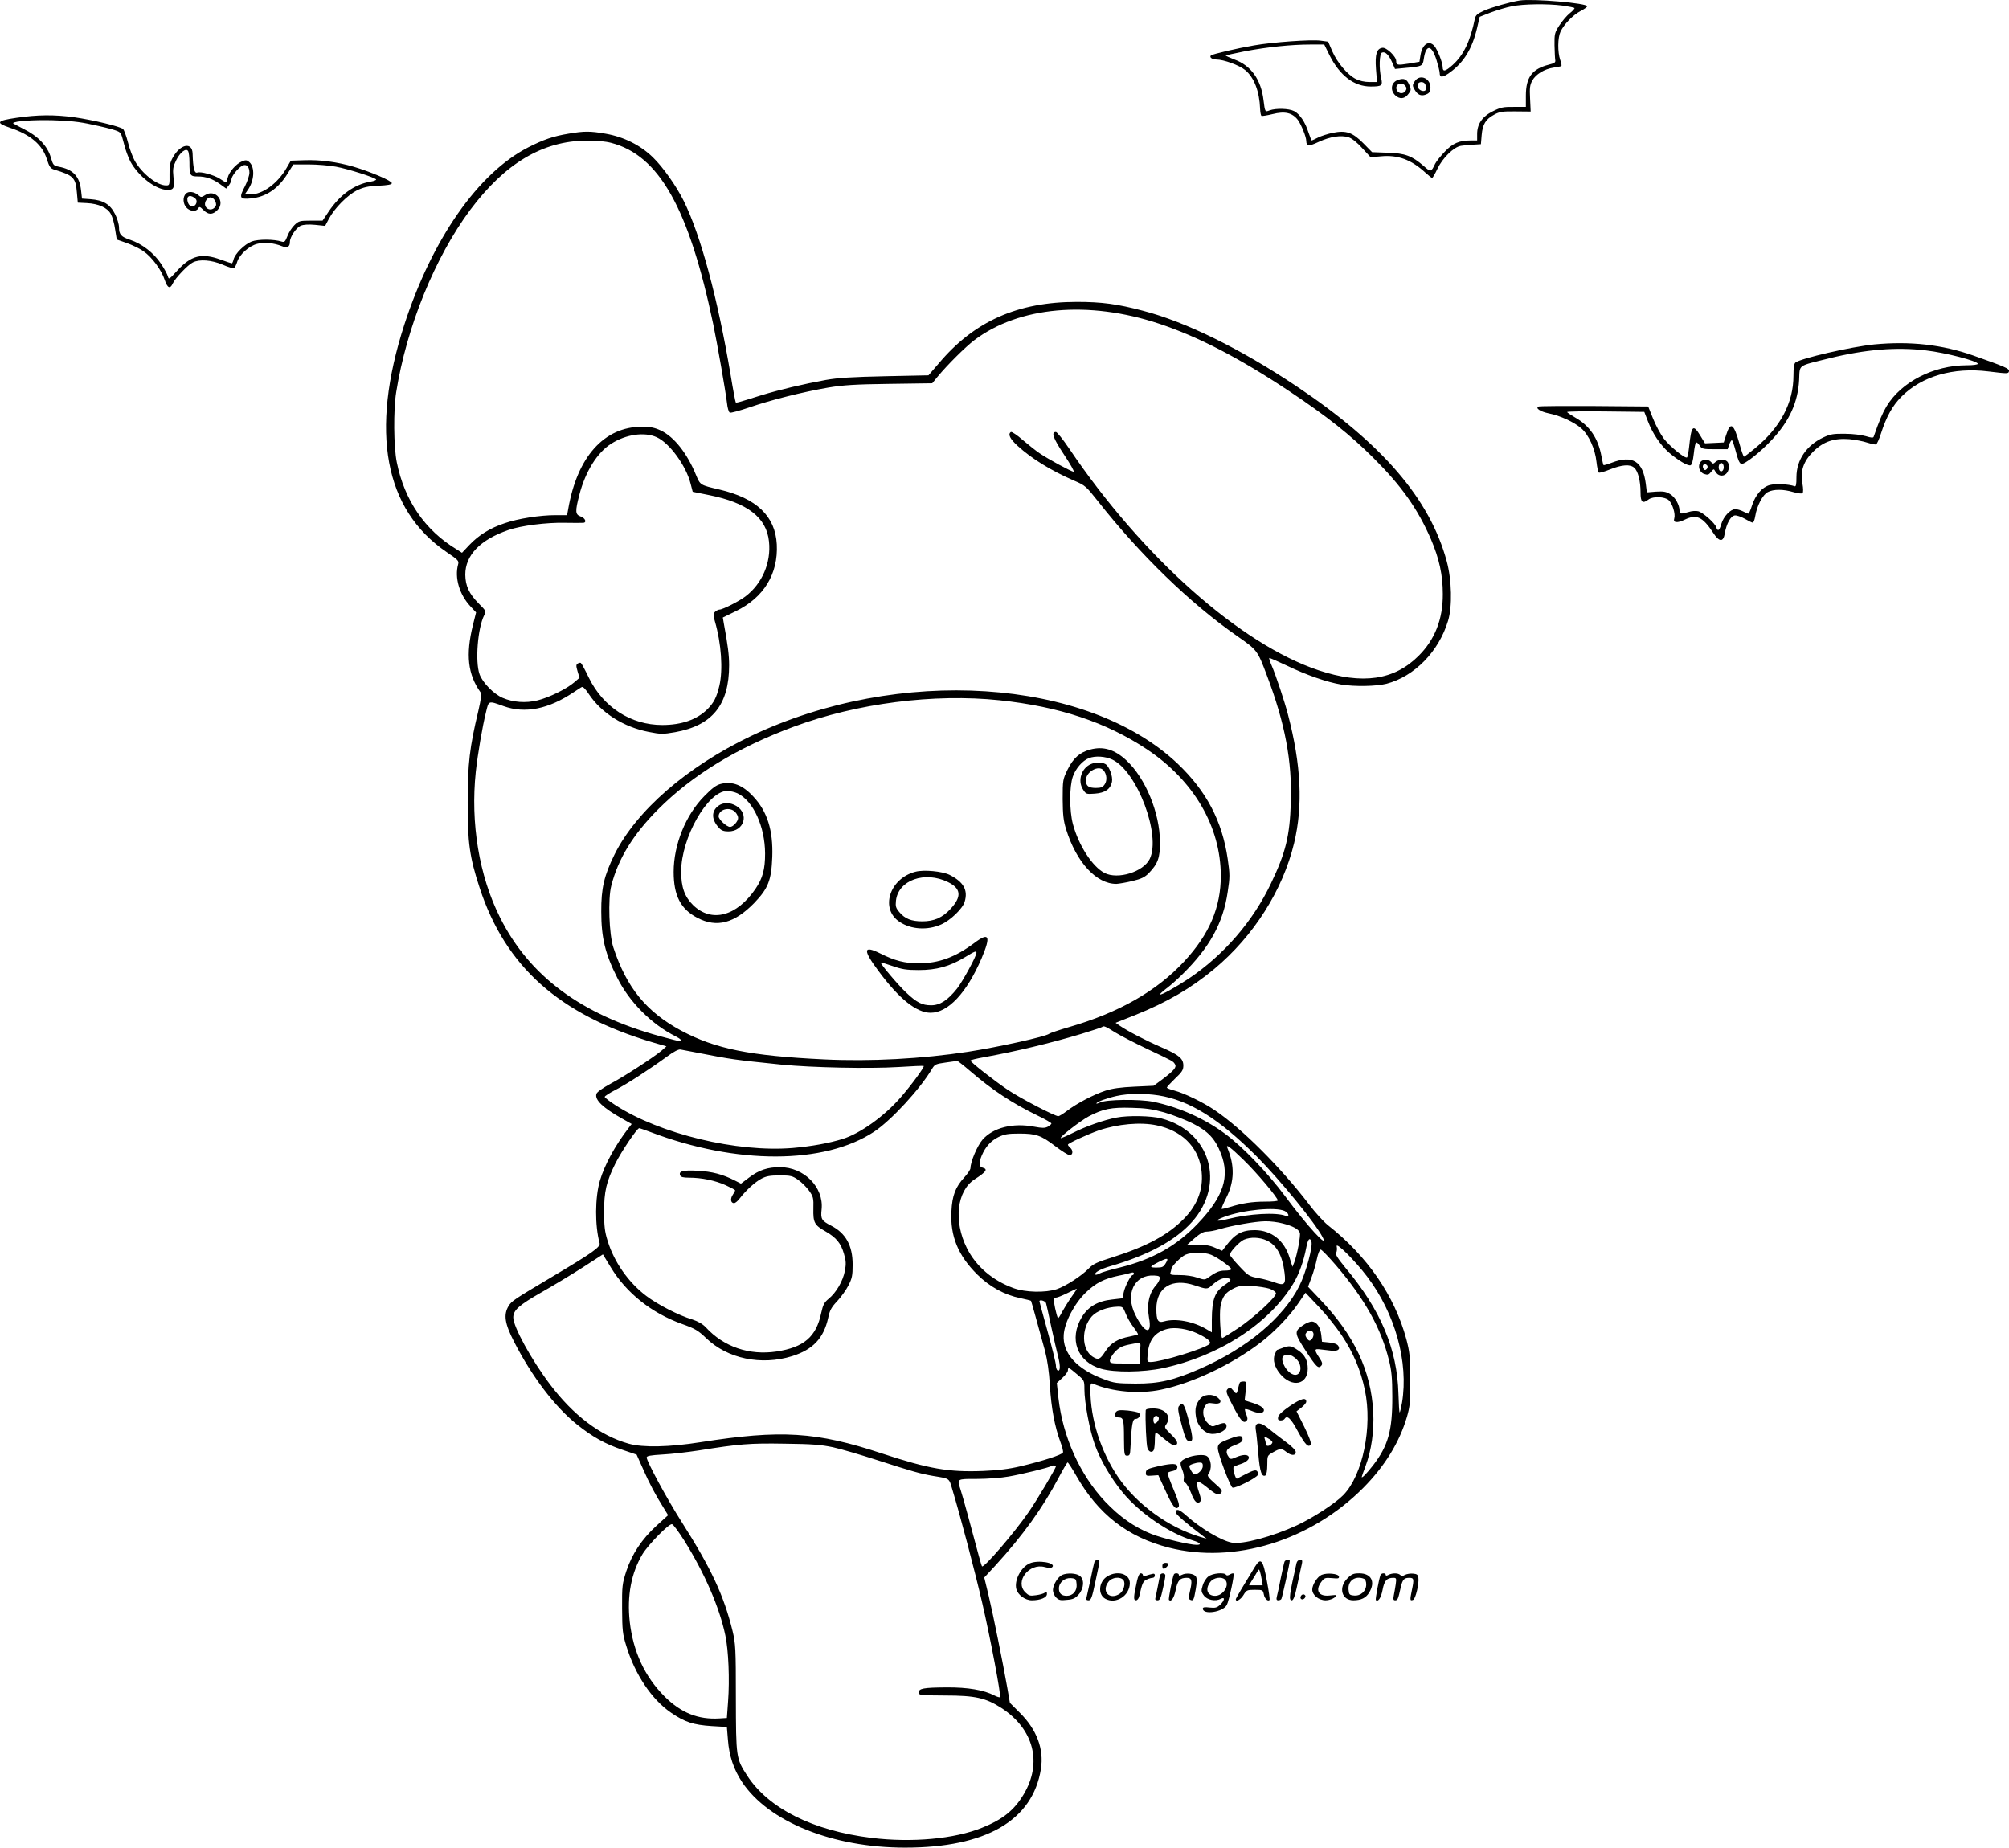 <?xml version="1.0" encoding="UTF-8"?>
<svg xmlns="http://www.w3.org/2000/svg" version="1.0" viewBox="0 0 1340.176 1232.709" preserveAspectRatio="xMidYMid meet">
  <g transform="translate(-176.612,1467.709) scale(0.1,-0.1)" fill="#000000" stroke="none">
    <path d="M11905 14674 c-64 -10 -187 -45 -239 -68 -44 -20 -56 -30 -61 -53 -31 -151 -75 -243 -148 -309 -50 -45 -67 -48 -67 -14 0 29 -36 119 -56 141 -36 40 -80 11 -92 -62 l-7 -44 -70 -12 c-77 -12 -85 -11 -85 17 0 30 -65 92 -92 88 -38 -5 -50 -42 -43 -140 l7 -88 -52 0 c-31 0 -66 8 -89 20 -55 27 -124 109 -157 184 l-28 65 -52 7 c-65 8 -318 -10 -443 -32 -106 -18 -279 -58 -287 -67 -12 -12 8 -27 36 -27 49 0 153 -38 192 -70 60 -49 96 -143 100 -258 1 -24 5 -45 9 -48 4 -2 38 3 74 12 83 21 132 9 169 -39 22 -30 56 -113 56 -140 1 -36 16 -38 82 -7 77 36 151 47 201 31 23 -8 57 -35 91 -73 l55 -60 68 6 c113 11 202 -21 297 -108 22 -20 42 -36 46 -36 3 0 19 27 35 61 35 73 109 145 156 153 19 3 57 7 84 8 l50 3 5 60 c6 73 27 107 83 137 36 20 56 23 143 22 l101 -1 -4 86 c-4 72 -1 92 15 121 23 42 81 77 142 86 25 4 48 8 51 10 4 2 1 21 -7 41 -18 53 -17 148 2 189 24 50 83 111 133 137 24 12 44 27 45 32 2 21 -361 52 -449 39z m284 -34 c41 -6 77 -13 80 -16 3 -3 -10 -19 -31 -35 -20 -16 -51 -53 -70 -82 -31 -48 -33 -57 -32 -132 1 -44 3 -88 5 -99 3 -15 -5 -21 -42 -30 -113 -29 -154 -84 -154 -207 l0 -75 -80 0 c-70 1 -88 -3 -140 -29 -71 -35 -105 -85 -105 -152 l0 -43 -42 0 c-77 0 -120 -18 -173 -74 -27 -28 -57 -65 -65 -81 -27 -57 -29 -58 -77 -15 -77 67 -124 85 -241 88 l-103 4 -57 58 c-73 74 -116 89 -205 71 -33 -7 -78 -21 -99 -32 -20 -10 -39 -19 -41 -19 -3 0 -12 24 -22 53 -22 70 -58 123 -96 143 -36 18 -121 20 -163 5 -31 -12 -31 -12 -41 67 -16 137 -83 232 -194 272 -34 13 -60 25 -58 27 3 2 60 14 128 28 149 28 309 45 436 45 l93 0 35 -71 c69 -137 164 -209 275 -209 74 0 81 6 70 55 -16 66 -12 165 5 171 22 9 45 -14 68 -65 l19 -44 71 7 c111 10 114 12 121 60 15 101 53 96 86 -11 11 -36 20 -73 20 -83 0 -33 20 -32 70 5 92 67 147 158 179 293 l18 77 74 29 c41 15 103 34 139 41 78 16 238 18 339 5z M11203 14134 c-15 -23 -15 -29 -2 -52 21 -37 43 -48 76 -36 20 7 29 17 31 37 8 69 -69 106 -105 51z m71 -20 c11 -28 6 -44 -13 -44 -24 0 -45 25 -37 45 7 20 42 19 50 -1z M11090 14143 c-44 -16 -52 -68 -16 -102 30 -28 63 -24 88 10 18 24 19 28 4 62 -15 37 -35 45 -76 30z m51 -39 c9 -11 10 -20 2 -32 -13 -22 -43 -22 -56 -1 -24 38 25 68 54 33z M1875 13891 c-132 -19 -141 -33 -43 -66 138 -46 218 -115 247 -211 16 -49 23 -60 47 -68 130 -39 145 -54 153 -154 l6 -67 60 -3 c79 -4 139 -31 161 -74 10 -18 23 -64 28 -101 l11 -68 66 -23 c36 -13 87 -37 112 -55 56 -38 120 -125 142 -192 18 -54 36 -62 53 -24 16 35 100 124 134 141 44 23 125 17 200 -15 36 -16 70 -26 76 -22 5 3 15 23 21 43 16 48 78 104 132 118 46 13 114 6 165 -15 36 -15 54 -5 54 28 0 33 42 95 72 108 19 8 53 10 96 6 l67 -7 25 47 c38 72 124 158 187 190 45 21 74 28 145 31 62 3 88 8 88 17 0 16 -144 77 -256 110 -111 32 -222 47 -328 43 l-90 -3 -29 -50 c-59 -102 -159 -175 -240 -175 l-38 0 19 28 c45 62 50 152 12 187 -17 15 -24 16 -50 5 -39 -16 -86 -70 -95 -109 -4 -17 -9 -31 -11 -31 -2 0 -21 11 -42 25 -39 25 -126 49 -149 41 -20 -8 -29 28 -32 126 -2 79 -81 65 -131 -24 -20 -35 -24 -56 -23 -115 1 -71 0 -73 -23 -73 -60 0 -158 77 -208 162 -14 25 -35 80 -46 124 -11 43 -26 84 -33 90 -17 17 -201 61 -327 79 -132 18 -245 17 -385 -4z m505 -45 c63 -13 133 -30 154 -38 38 -13 40 -15 58 -86 9 -40 30 -96 44 -123 55 -100 171 -189 248 -189 42 0 48 13 39 89 -5 49 -2 67 17 106 26 55 67 87 81 64 5 -8 9 -42 9 -76 0 -86 4 -93 55 -93 54 0 100 -16 150 -52 l40 -29 18 22 c9 12 17 29 17 39 0 21 43 76 72 91 27 15 48 -5 48 -46 0 -18 -14 -59 -30 -91 -41 -77 -35 -88 38 -81 102 9 185 65 248 168 l37 59 103 0 c56 0 137 -7 181 -15 85 -16 260 -72 268 -85 3 -4 -14 -11 -37 -15 -106 -17 -204 -87 -279 -199 l-41 -61 -78 0 c-73 0 -81 -2 -109 -29 -17 -16 -38 -49 -47 -73 -15 -38 -20 -43 -38 -38 -52 17 -157 17 -201 1 -48 -19 -111 -81 -121 -121 -3 -14 -9 -25 -11 -25 -3 0 -37 11 -75 25 -127 46 -197 28 -290 -74 -53 -58 -56 -60 -62 -38 -3 13 -24 52 -47 86 -47 71 -127 132 -202 157 -62 20 -77 36 -77 84 0 20 -12 61 -27 90 -33 65 -79 92 -164 98 l-56 4 -6 53 c-10 96 -53 142 -150 160 -34 7 -37 11 -52 62 -22 76 -86 143 -182 190 -40 20 -72 38 -70 39 13 14 136 22 262 19 110 -3 181 -10 265 -29z M3006 13385 c-22 -23 -20 -67 4 -93 24 -26 65 -29 78 -6 8 14 12 13 35 -10 33 -33 61 -33 93 -1 58 58 -14 145 -82 100 -23 -15 -28 -15 -42 -2 -28 25 -67 31 -86 12z m58 -28 c13 -10 16 -20 12 -35 -10 -29 -44 -29 -55 1 -16 42 7 60 43 34z m138 -22 c8 -19 8 -28 -2 -40 -30 -36 -82 -3 -62 40 7 15 20 25 32 25 12 0 25 -10 32 -25z M5558 13785 c-102 -17 -166 -39 -268 -91 -334 -171 -641 -611 -827 -1184 -230 -713 -133 -1234 282 -1516 78 -53 84 -59 77 -83 -24 -88 8 -199 81 -278 l39 -42 -21 -84 c-49 -198 -34 -330 50 -448 9 -12 5 -41 -14 -125 -58 -242 -71 -351 -71 -609 -1 -270 13 -368 80 -572 172 -525 530 -845 1153 -1030 l93 -27 -33 -29 c-55 -46 -247 -171 -341 -221 -51 -28 -90 -55 -93 -67 -13 -40 43 -93 173 -166 l62 -35 -20 -26 c-91 -118 -161 -247 -192 -352 -33 -113 -34 -300 -2 -417 7 -26 -49 -65 -311 -221 -266 -158 -275 -165 -296 -198 -35 -58 -26 -117 36 -238 120 -234 271 -433 420 -553 104 -83 188 -130 304 -169 l94 -32 42 -94 c42 -96 83 -174 138 -261 l30 -49 -76 -69 c-99 -90 -165 -190 -203 -305 -27 -84 -29 -98 -28 -249 1 -144 3 -169 28 -249 58 -191 170 -358 299 -446 92 -63 149 -81 270 -89 l102 -6 7 -85 c8 -108 38 -197 94 -282 177 -266 604 -438 1088 -438 539 0 851 181 906 525 21 133 -28 263 -141 375 l-66 66 -17 99 c-31 175 -94 486 -124 613 l-30 124 75 81 c181 198 313 381 420 583 30 57 58 104 61 104 4 0 29 -39 56 -86 148 -260 343 -412 621 -483 435 -110 944 46 1295 399 143 144 242 304 292 475 20 70 23 100 22 250 0 150 -4 181 -26 266 -78 290 -260 555 -525 763 -28 23 -84 84 -123 136 -187 245 -447 506 -629 629 -77 53 -206 115 -271 132 -28 7 -50 16 -50 20 0 4 25 31 55 60 46 43 55 58 55 86 0 48 -28 71 -145 122 -104 45 -229 110 -278 144 l-29 20 129 51 c214 86 374 179 529 308 263 219 458 527 533 840 60 251 47 521 -41 858 -23 88 -80 260 -109 327 -11 25 -18 48 -16 50 2 2 55 -21 118 -51 128 -62 269 -111 362 -126 91 -15 234 -12 302 5 187 49 349 215 411 420 29 95 25 273 -9 398 -113 416 -430 784 -1002 1167 -372 249 -739 430 -1025 504 -170 45 -275 59 -440 59 -395 0 -685 -129 -922 -411 l-68 -79 -287 -6 c-222 -5 -313 -10 -398 -25 -149 -27 -309 -65 -430 -102 -159 -50 -167 -52 -171 -47 -2 2 -18 84 -34 183 -87 516 -200 932 -312 1159 -50 101 -139 227 -206 292 -83 81 -194 137 -316 158 -103 18 -143 18 -248 0z m285 -61 c320 -83 519 -437 681 -1210 28 -136 81 -438 92 -527 3 -32 12 -61 19 -63 7 -3 65 13 130 35 142 49 356 103 525 132 101 17 181 22 410 25 l285 4 35 43 c68 82 186 199 245 244 299 226 763 267 1235 110 261 -87 535 -229 870 -452 251 -168 400 -286 555 -440 192 -191 298 -342 387 -546 55 -129 79 -238 79 -365 1 -168 -53 -305 -162 -413 -162 -162 -375 -193 -667 -96 -521 174 -1175 755 -1664 1480 -41 61 -81 110 -88 110 -34 0 -18 -42 54 -151 42 -63 71 -114 64 -114 -15 0 -170 84 -227 123 -24 16 -75 57 -113 89 -37 33 -73 56 -78 53 -22 -14 -7 -46 45 -93 93 -85 221 -164 377 -232 73 -31 80 -38 156 -134 283 -360 616 -683 930 -902 136 -95 136 -95 200 -265 121 -320 168 -570 159 -846 -7 -224 -34 -334 -132 -539 -120 -253 -314 -478 -549 -636 -91 -60 -185 -112 -192 -106 -2 3 18 21 44 41 26 19 74 62 106 94 181 178 272 342 302 550 15 97 15 116 0 219 -37 253 -141 452 -334 636 -604 572 -1862 654 -2847 184 -426 -204 -765 -498 -910 -791 -69 -140 -89 -225 -88 -380 0 -174 26 -282 107 -442 80 -161 230 -311 389 -390 34 -17 48 -33 29 -33 -5 0 -65 15 -134 34 -525 144 -870 400 -1066 791 -140 279 -198 630 -162 973 13 118 44 302 68 397 19 79 14 78 117 41 144 -52 301 -20 470 94 22 14 45 30 52 33 7 5 26 -14 48 -48 83 -125 232 -219 398 -251 81 -16 95 -16 176 -2 249 44 361 183 361 447 0 66 -8 132 -36 282 l-6 36 88 43 c185 90 282 248 272 445 -10 189 -135 308 -383 366 -128 30 -127 29 -155 95 -60 147 -147 257 -236 299 -41 19 -69 25 -125 25 -253 0 -433 -201 -493 -552 l-7 -38 -77 0 c-103 0 -251 -23 -340 -54 -97 -32 -172 -79 -234 -144 l-50 -53 -36 23 c-211 127 -348 327 -399 581 -21 103 -23 349 -4 467 69 435 258 900 494 1217 233 311 483 460 776 462 64 1 126 -5 164 -15z m304 -1964 c85 -38 196 -190 226 -310 l14 -54 109 -22 c256 -51 384 -150 400 -310 15 -141 -46 -282 -157 -366 -41 -32 -152 -88 -173 -88 -8 0 -21 -7 -30 -15 -13 -13 -13 -21 -1 -63 43 -147 55 -322 30 -430 -19 -79 -36 -112 -80 -157 -70 -69 -172 -105 -301 -105 -210 0 -394 119 -490 316 -25 52 -49 96 -53 98 -4 3 -13 1 -21 -4 -11 -7 -12 -15 -1 -52 l13 -43 -36 -31 c-50 -43 -167 -101 -245 -120 -77 -19 -162 -13 -232 17 -60 26 -134 102 -154 158 -30 85 -12 308 31 393 14 27 13 29 -37 79 -64 65 -88 117 -89 192 0 130 99 233 288 298 83 29 255 51 377 48 61 -1 116 -1 123 0 24 2 12 32 -18 42 -37 13 -38 33 -9 145 40 155 120 283 213 341 99 63 222 80 303 43z m2287 -1755 c398 -42 712 -147 983 -327 313 -209 492 -515 493 -844 0 -210 -76 -390 -244 -571 -184 -199 -438 -343 -767 -438 -68 -20 -128 -40 -134 -45 -23 -19 -335 -88 -540 -120 -307 -47 -652 -66 -962 -51 -496 24 -724 70 -953 192 -232 125 -364 287 -452 554 -29 86 -37 326 -14 413 46 180 145 341 311 508 229 230 529 413 907 553 420 156 935 222 1372 176z m773 -2217 c38 -23 133 -72 213 -110 178 -84 171 -81 184 -101 13 -20 -6 -42 -85 -102 l-57 -42 -129 -6 c-89 -4 -148 -12 -193 -27 -77 -25 -192 -85 -257 -135 -25 -19 -51 -35 -57 -35 -24 0 -254 120 -336 175 -92 62 -250 186 -250 196 0 4 42 14 93 23 209 38 440 93 646 155 74 23 137 43 139 46 10 10 22 5 89 -37z m-2802 -132 c252 -49 248 -48 575 -82 203 -20 584 -28 780 -16 90 6 166 9 168 7 7 -6 -84 -130 -155 -211 -109 -125 -268 -239 -386 -276 -91 -28 -206 -49 -332 -60 -372 -31 -886 93 -1184 286 -39 25 -71 50 -71 55 0 5 32 26 71 46 75 38 227 137 345 223 43 32 76 49 89 47 11 -2 56 -11 100 -19z m1832 -124 c147 -127 284 -217 451 -298 50 -24 92 -48 92 -53 0 -4 -11 -13 -24 -21 -20 -10 -37 -10 -91 0 -142 27 -273 -6 -344 -86 -35 -40 -81 -148 -81 -191 0 -8 -18 -36 -40 -60 -60 -65 -82 -122 -87 -228 -9 -165 45 -295 172 -421 83 -82 181 -136 288 -158 38 -8 70 -16 71 -18 2 -3 43 -150 93 -333 16 -62 27 -136 33 -235 9 -148 32 -271 70 -374 12 -31 20 -63 17 -70 -6 -15 -136 -57 -284 -92 -76 -18 -150 -27 -249 -31 -230 -9 -362 14 -675 117 -438 145 -673 159 -1209 75 -208 -33 -385 -37 -480 -10 -190 53 -369 189 -526 397 -125 166 -244 384 -244 445 0 49 38 82 190 169 74 42 197 116 272 164 l136 88 53 -87 c104 -171 271 -304 474 -377 87 -31 108 -43 162 -95 142 -137 367 -184 573 -120 140 44 211 120 241 256 10 49 21 70 60 111 26 28 60 75 75 105 24 47 28 65 28 139 0 127 -46 210 -144 260 -64 33 -70 44 -63 109 15 147 -117 281 -278 281 -82 0 -140 -19 -207 -70 l-53 -40 -41 21 c-80 41 -152 60 -248 65 -98 5 -127 -2 -117 -30 5 -12 20 -16 59 -16 85 0 175 -19 244 -50 35 -16 64 -31 64 -35 0 -3 -7 -17 -16 -30 -18 -27 -13 -55 9 -55 8 0 26 15 39 33 41 53 100 107 143 130 32 17 57 22 122 22 75 0 85 -3 124 -30 24 -17 57 -50 73 -73 27 -38 30 -48 28 -119 -2 -93 7 -110 82 -152 71 -41 102 -79 122 -149 14 -47 15 -67 6 -115 -13 -67 -57 -144 -109 -186 -29 -24 -37 -40 -49 -95 -33 -158 -115 -228 -298 -256 -182 -27 -352 31 -472 162 -21 22 -51 39 -90 52 -91 27 -232 100 -307 157 -119 90 -215 227 -258 369 -19 60 -23 99 -23 190 -1 136 16 206 75 324 39 79 145 236 159 236 4 0 39 -12 76 -26 573 -218 1159 -217 1492 3 114 76 307 285 387 421 17 28 25 31 89 40 39 5 74 10 78 11 3 0 41 -29 85 -67z m1256 -163 c206 -32 405 -156 657 -408 155 -156 389 -442 439 -538 45 -86 -104 76 -249 272 -116 156 -284 331 -402 418 -137 102 -309 178 -478 213 -95 19 -318 16 -357 -5 -13 -6 -23 -9 -23 -6 0 10 71 36 135 50 76 17 185 18 278 4z m41 -114 c55 -16 140 -49 190 -74 102 -52 149 -102 187 -201 60 -154 17 -286 -153 -465 -142 -150 -302 -240 -523 -295 -60 -14 -121 -32 -133 -39 -13 -7 -26 -11 -28 -8 -12 12 32 37 98 56 255 74 435 172 546 296 226 254 122 604 -204 690 -67 18 -223 21 -299 6 -85 -16 -206 -59 -289 -101 -44 -22 -82 -38 -84 -36 -7 8 131 115 187 145 95 50 151 61 286 57 94 -2 141 -9 219 -31z m-52 -86 c165 -35 273 -139 297 -287 20 -125 -19 -239 -116 -337 -105 -107 -248 -184 -471 -255 -107 -33 -134 -46 -163 -76 -47 -49 -154 -118 -213 -138 -76 -25 -210 -22 -289 7 -140 51 -250 145 -311 267 -90 180 -67 382 52 459 79 51 90 68 52 78 -24 6 -25 31 -5 80 25 59 61 99 112 124 40 19 64 23 138 23 114 0 146 -12 242 -85 42 -32 85 -59 95 -59 22 0 24 33 3 50 -8 7 -15 16 -15 20 0 9 134 70 205 95 127 43 279 57 387 34z m580 -231 c88 -85 228 -252 228 -270 0 -5 -38 -8 -85 -8 -87 0 -156 -11 -238 -37 -27 -8 -50 -13 -52 -11 -2 2 12 36 32 75 54 108 56 213 7 331 -13 30 20 6 108 -80z m273 -340 c29 -13 36 -45 8 -33 -60 25 -244 15 -386 -21 -80 -20 -95 -12 -25 14 125 47 341 68 403 40z m-10 -84 c66 -17 103 -37 112 -61 7 -18 -18 -148 -37 -198 l-12 -30 -19 60 c-36 117 -121 184 -232 185 -85 0 -132 -25 -190 -102 l-28 -36 -47 20 c-32 15 -68 21 -116 21 l-70 0 49 43 c36 31 59 44 81 44 17 0 55 7 85 16 84 25 238 52 304 53 34 1 88 -6 120 -15z m-109 -113 c66 -30 105 -100 119 -215 10 -78 -1 -89 -63 -66 -27 10 -77 24 -112 30 -60 11 -67 15 -126 78 -35 37 -63 72 -64 77 0 19 63 87 94 101 44 19 104 17 152 -5z m298 -6 c12 -32 -36 -209 -80 -297 -107 -213 -350 -416 -660 -552 -178 -78 -275 -101 -434 -100 -123 1 -142 3 -210 29 -181 67 -277 174 -268 297 6 84 72 210 149 283 66 63 119 90 218 111 38 7 76 17 85 20 9 3 16 1 16 -5 0 -6 -4 -11 -8 -11 -13 0 -51 -74 -60 -116 l-8 -39 -69 -8 c-96 -10 -160 -48 -202 -117 -88 -145 -32 -299 128 -345 90 -26 279 -24 412 4 375 80 709 296 871 565 38 63 68 146 86 239 11 57 23 71 34 42z m372 -235 c188 -248 277 -571 233 -841 -7 -38 -14 -67 -16 -65 -3 2 -6 57 -8 123 -8 299 -117 559 -354 842 -53 65 -68 88 -61 101 5 9 6 28 3 41 -8 35 122 -94 203 -201z m-207 74 c192 -225 300 -418 353 -633 17 -68 22 -118 22 -241 1 -227 -27 -328 -128 -459 -42 -54 -76 -89 -76 -78 0 2 11 35 25 71 40 107 58 234 52 361 -15 278 -127 515 -360 758 l-75 79 23 62 c13 34 29 90 36 124 7 34 18 62 25 62 7 0 53 -48 103 -106z m-833 71 c43 -18 134 -83 134 -96 0 -5 -19 -9 -42 -9 -39 0 -61 -10 -120 -52 -14 -10 -26 -9 -65 5 -28 10 -77 17 -117 17 -58 0 -67 2 -62 16 3 9 6 20 6 24 0 18 65 83 95 96 41 18 128 17 171 -1z m-303 -55 c-15 -26 -23 -30 -62 -30 -50 0 -48 6 12 36 61 31 72 30 50 -6z m-41 -105 c-2 -11 -12 -29 -22 -40 -49 -55 -65 -128 -49 -220 22 -117 -28 -107 -91 19 -70 139 -8 270 125 263 34 -2 39 -5 37 -22z m472 -4 c3 -4 -11 -19 -31 -32 -73 -48 -92 -98 -93 -237 l0 -84 -36 21 c-88 52 -205 74 -282 52 -41 -12 -52 5 -52 84 0 144 105 207 257 156 76 -26 84 -26 109 -3 38 35 69 52 96 52 15 0 29 -4 32 -9z m261 -62 c22 -8 41 -21 43 -30 4 -24 -151 -167 -258 -237 -51 -34 -97 -62 -100 -62 -12 0 -21 163 -12 212 12 63 32 91 84 117 37 19 55 22 123 18 44 -2 98 -11 120 -18z m-1291 -11 c-5 -7 -22 -33 -40 -58 -17 -25 -41 -65 -54 -88 -12 -24 -24 -42 -26 -39 -9 9 -33 121 -28 129 3 5 11 8 17 8 7 0 39 13 72 29 72 35 68 34 59 19z m1772 -299 c78 -117 127 -232 155 -366 52 -246 -14 -568 -144 -701 -53 -55 -204 -153 -310 -202 -163 -75 -363 -129 -434 -115 -70 13 -206 94 -304 181 -48 43 -69 48 -69 19 0 -11 69 -71 176 -152 l29 -22 -45 13 c-211 63 -424 219 -547 401 -114 169 -183 386 -183 577 0 44 2 49 18 43 128 -54 306 -70 452 -40 209 43 470 166 664 314 89 67 195 177 251 260 l50 73 88 -93 c49 -51 117 -136 153 -190z m-1972 214 c3 -10 19 -82 35 -159 17 -78 38 -169 47 -203 15 -62 13 -98 -6 -86 -5 3 -10 18 -10 32 0 15 -25 116 -55 225 -30 109 -55 200 -55 203 0 14 39 3 44 -12z m531 -69 c9 -25 33 -66 52 -91 19 -25 33 -47 30 -49 -2 -2 -27 -8 -55 -14 -80 -15 -126 -43 -163 -100 -35 -54 -46 -59 -85 -34 -73 48 -76 187 -5 268 32 36 102 63 172 65 34 1 37 -2 54 -45z m480 -134 c67 -32 94 -55 79 -70 -30 -30 -323 -120 -391 -120 -25 0 -25 2 -21 53 8 95 49 147 132 168 52 13 135 0 201 -31z m-381 -78 c-1 -7 -2 -37 -2 -67 l-2 -55 -100 0 c-94 0 -100 1 -100 20 0 11 15 37 33 57 27 28 46 39 93 49 65 14 79 13 78 -4z m-423 -194 c48 -40 49 -42 49 -99 0 -88 35 -276 70 -372 37 -102 107 -222 185 -317 112 -137 314 -275 470 -321 47 -14 60 -29 24 -29 -48 0 -228 43 -303 73 -115 46 -211 114 -308 216 -168 179 -281 430 -311 688 l-11 103 37 34 c20 18 37 41 37 50 0 23 6 21 61 -26z m-1627 -487 c54 -12 187 -51 295 -86 235 -76 286 -90 371 -105 114 -19 106 -13 128 -87 51 -168 150 -542 201 -763 53 -229 127 -618 118 -626 -3 -3 -19 2 -37 11 -71 37 -178 55 -319 54 -156 -1 -186 -7 -186 -34 0 -18 9 -19 175 -20 202 0 272 -16 376 -83 217 -141 275 -367 148 -578 -63 -105 -139 -166 -276 -221 -184 -75 -469 -101 -738 -68 -392 48 -688 197 -830 416 -74 114 -74 120 -75 519 0 330 -2 361 -22 445 -58 237 -142 417 -341 730 -95 149 -232 402 -232 428 0 11 26 15 108 20 59 3 167 16 240 27 268 43 340 49 572 45 184 -2 243 -7 324 -24z m1486 -127 c0 -12 -125 -223 -181 -304 -93 -136 -302 -379 -312 -363 -3 4 -12 35 -21 68 -47 177 -109 405 -122 443 -24 74 -28 72 109 72 67 0 163 7 212 16 87 15 276 61 284 70 7 6 31 5 31 -2z m-2477 -499 c135 -217 233 -443 272 -630 21 -99 29 -294 18 -440 l-8 -110 -49 -3 c-142 -9 -257 37 -367 147 -132 132 -209 298 -232 498 -19 174 10 325 85 451 40 65 176 204 197 200 9 -2 46 -53 84 -113z M9038 9676 c-70 -19 -112 -57 -150 -133 -32 -66 -33 -70 -33 -198 1 -105 5 -143 23 -201 69 -221 202 -365 336 -364 17 1 65 9 106 19 59 14 82 25 109 52 61 63 76 103 75 209 -1 193 -96 425 -224 544 -78 73 -155 96 -242 72z m149 -67 c166 -80 325 -505 249 -662 -42 -87 -213 -140 -302 -94 -81 42 -173 184 -211 327 -23 88 -24 248 0 316 18 53 64 106 107 123 42 17 111 12 157 -10z M9045 9580 c-64 -26 -92 -110 -55 -169 21 -33 22 -33 80 -29 68 5 104 30 114 79 7 36 -19 106 -45 119 -21 12 -66 12 -94 0z m83 -43 c21 -25 25 -66 8 -92 -13 -20 -25 -25 -59 -25 -50 0 -67 13 -67 52 0 56 86 104 118 65z M6575 9447 c-30 -7 -58 -28 -110 -81 -125 -126 -205 -325 -205 -506 0 -159 47 -249 159 -307 129 -67 246 -36 378 99 94 98 115 151 121 309 6 176 -33 302 -127 402 -71 77 -140 103 -216 84z m111 -63 c105 -50 183 -221 184 -401 0 -106 -16 -165 -64 -236 -126 -184 -293 -228 -416 -109 -57 56 -80 120 -80 224 0 226 178 538 307 538 19 0 50 -7 69 -16z M6557 9300 c-47 -37 -45 -92 6 -147 15 -17 32 -23 62 -23 105 0 141 116 53 170 -42 25 -88 25 -121 0z m113 -40 c11 -11 20 -29 20 -40 0 -23 -33 -60 -54 -60 -22 0 -76 50 -76 70 0 47 73 67 110 30z M7873 8861 c-174 -45 -238 -249 -105 -335 77 -51 186 -57 276 -17 62 27 144 106 157 151 24 78 -7 133 -100 180 -49 24 -171 36 -228 21z m217 -69 c88 -43 93 -97 17 -179 -53 -58 -110 -83 -188 -83 -73 0 -116 17 -153 61 -24 28 -27 39 -23 77 15 137 192 200 347 124z M8265 8385 c-128 -95 -236 -135 -371 -135 -91 0 -159 17 -254 65 -116 58 -120 26 -13 -117 137 -185 253 -278 347 -278 117 0 241 133 340 363 64 151 51 178 -49 102z m15 -65 c0 -22 -91 -189 -129 -238 -63 -79 -114 -112 -173 -112 -61 0 -96 18 -166 84 -53 49 -176 195 -170 201 2 2 37 -9 78 -23 62 -22 93 -27 175 -27 118 0 206 24 307 85 69 42 78 45 78 30z M10458 5835 c-59 -40 -58 -53 17 -168 72 -111 86 -124 105 -102 10 12 8 22 -14 55 -34 52 -33 60 9 54 19 -2 50 -6 68 -8 45 -6 66 7 51 31 -7 12 -28 20 -60 23 l-49 5 -5 47 c-6 52 -32 88 -64 88 -12 0 -38 -11 -58 -25z m69 -51 c6 -17 -6 -45 -23 -51 -5 -2 -15 6 -22 18 -10 16 -10 24 -1 35 15 19 38 18 46 -2z M10325 5685 c-22 -8 -41 -15 -41 -15 -1 0 -7 -13 -14 -29 -15 -37 -1 -87 37 -132 78 -92 183 -71 183 37 0 54 -20 92 -63 121 -47 32 -58 34 -102 18z m84 -71 c56 -47 34 -135 -26 -103 -48 26 -83 109 -50 122 26 11 47 6 76 -19z M10037 5453 c-3 -5 -8 -23 -12 -40 -8 -39 -11 -40 -35 -10 -17 20 -20 20 -34 7 -14 -14 -11 -25 33 -110 52 -100 72 -123 92 -103 9 9 9 19 -1 43 -7 17 -11 33 -8 35 3 3 21 -2 41 -10 42 -18 73 -19 82 -5 11 18 -15 39 -72 57 l-54 17 7 63 c6 59 5 63 -14 63 -12 0 -23 -3 -25 -7z M9771 5343 c-28 -35 -35 -64 -27 -118 10 -63 60 -115 111 -115 49 0 97 28 93 55 -3 22 -17 23 -65 4 -30 -12 -34 -11 -58 11 -33 31 -42 82 -21 115 14 22 22 24 55 19 49 -8 64 11 31 38 -35 28 -94 24 -119 -9z M10372 5297 c-51 -35 -78 -60 -80 -75 -3 -16 2 -22 17 -22 11 0 23 5 26 10 17 28 42 5 88 -81 49 -90 72 -114 87 -89 5 8 -11 52 -43 117 l-52 104 33 25 c17 14 32 31 32 39 0 31 -34 22 -108 -28z M9631 5296 c-10 -11 -6 -38 17 -123 24 -92 32 -108 50 -111 28 -4 28 14 2 121 -32 127 -43 145 -69 113z M9409 5268 c-4 -56 4 -236 12 -254 10 -27 34 -32 43 -8 3 9 6 38 6 65 0 27 3 49 6 49 3 0 30 -21 60 -46 33 -28 60 -44 69 -40 25 9 17 30 -29 75 -42 41 -44 46 -30 65 37 54 -5 106 -87 106 -32 0 -49 -4 -50 -12z m86 -48 c7 -12 -12 -40 -26 -40 -5 0 -9 11 -9 25 0 25 23 35 35 15z M9211 5257 c-16 -19 -7 -37 19 -37 30 0 34 -17 34 -140 1 -108 2 -115 21 -115 17 0 20 7 22 50 8 159 14 195 34 195 22 0 37 26 23 40 -5 5 -38 12 -74 16 -53 5 -68 3 -79 -9z M10145 5170 c-4 -6 -4 -23 -1 -38 3 -15 10 -83 16 -152 10 -123 23 -161 49 -146 6 4 11 35 11 70 0 62 0 62 39 84 48 27 56 27 88 2 33 -26 63 -26 63 -1 0 12 -26 39 -72 72 -39 29 -89 68 -111 86 -39 33 -70 42 -82 23z m91 -96 c19 -13 22 -20 13 -30 -15 -18 -39 -18 -39 0 0 8 -3 21 -6 30 -8 20 0 20 32 0z M9970 5078 c-69 -26 -80 -35 -80 -63 0 -37 82 -256 98 -263 19 -7 161 65 169 85 3 8 1 19 -6 26 -8 8 -26 4 -69 -18 -31 -16 -60 -31 -64 -33 -10 -5 -31 69 -22 78 5 4 26 13 46 19 40 13 63 35 53 51 -9 14 -40 13 -83 -5 -34 -15 -38 -15 -49 1 -27 37 -16 58 40 79 39 15 52 25 52 40 0 27 -20 28 -85 3z M9683 4950 c-47 -21 -50 -30 -29 -82 8 -19 12 -45 9 -56 -3 -14 0 -24 10 -28 8 -3 25 -33 38 -66 22 -60 42 -79 61 -60 7 7 6 25 -6 58 -29 85 -18 94 48 41 63 -52 81 -60 97 -41 12 14 6 23 -41 64 -42 37 -52 51 -44 61 27 34 21 102 -9 121 -21 14 -91 7 -134 -12z m107 -54 c0 -24 -32 -56 -56 -56 -9 0 -34 40 -34 56 0 8 43 23 68 23 17 1 22 -5 22 -23z M9499 4896 c-79 -18 -89 -23 -89 -47 0 -18 5 -20 42 -17 l41 3 48 -104 c48 -106 68 -131 87 -108 8 9 -1 41 -33 116 -24 57 -42 107 -40 111 3 4 18 10 35 13 21 5 30 12 30 27 0 24 -32 25 -121 6z M14268 12379 c-151 -15 -491 -93 -525 -121 -9 -7 -13 -38 -13 -87 0 -182 -87 -346 -259 -487 -36 -30 -68 -54 -71 -54 -3 0 -17 37 -29 83 -40 141 -61 155 -91 59 l-15 -47 -62 -3 -63 -3 -31 51 c-49 80 -60 69 -75 -75 -4 -36 -10 -68 -14 -70 -14 -9 -116 75 -155 126 -21 28 -53 87 -71 132 l-33 82 -358 3 c-197 1 -364 0 -372 -3 -26 -10 9 -34 67 -46 76 -15 169 -58 217 -100 50 -44 92 -137 101 -223 4 -37 11 -69 16 -72 4 -3 38 6 74 21 80 32 135 36 162 11 25 -22 42 -88 42 -165 0 -66 13 -77 54 -46 30 22 108 19 134 -5 25 -23 46 -92 37 -121 -10 -30 19 -34 70 -9 79 38 119 19 189 -87 41 -63 68 -65 78 -5 11 65 39 116 66 120 12 2 42 -8 67 -22 24 -14 48 -26 53 -26 6 0 13 19 17 43 11 69 50 144 84 161 38 20 103 20 170 0 31 -9 57 -12 62 -7 5 5 5 32 -1 63 -16 83 7 151 73 215 68 67 139 90 241 82 39 -4 92 -14 118 -23 26 -8 53 -14 59 -12 6 2 21 35 33 73 36 112 77 186 137 246 135 136 346 197 579 168 132 -16 134 -16 138 2 3 17 -26 29 -238 104 -208 73 -422 97 -662 74z m347 -40 c130 -15 345 -71 345 -89 0 -6 -33 -10 -74 -10 -220 0 -437 -111 -535 -274 -28 -47 -48 -95 -86 -203 -3 -8 -16 -7 -52 4 -27 8 -88 16 -138 16 -77 1 -98 -2 -145 -24 -113 -53 -180 -151 -180 -265 0 -51 -3 -65 -13 -61 -36 14 -127 18 -165 8 -51 -14 -96 -66 -119 -138 -9 -29 -20 -53 -24 -53 -4 0 -20 7 -35 15 -16 8 -39 15 -52 15 -32 0 -78 -48 -93 -98 -13 -46 -24 -53 -34 -23 -8 28 -89 99 -120 107 -15 4 -44 2 -65 -5 -52 -15 -60 -14 -60 9 0 38 -29 90 -62 110 -27 17 -44 20 -95 17 l-61 -5 -7 57 c-19 150 -88 194 -227 141 -28 -11 -53 -18 -55 -16 -2 1 -8 29 -14 60 -22 120 -79 203 -176 258 -29 17 -53 33 -53 36 0 4 116 6 257 4 l258 -3 24 -62 c31 -82 82 -157 139 -208 60 -52 128 -93 146 -86 9 4 16 31 21 76 4 39 11 73 15 76 4 3 15 -6 24 -20 15 -23 22 -25 102 -25 l85 0 10 30 c6 17 14 30 18 30 4 0 16 -35 27 -77 14 -55 25 -79 37 -81 22 -4 127 79 204 162 116 124 173 249 181 399 5 104 -14 90 199 143 243 60 450 77 648 53z M13111 11596 c-22 -26 -9 -70 23 -81 24 -8 31 -6 46 13 18 22 19 22 29 3 16 -29 49 -36 72 -15 21 19 25 64 7 82 -17 17 -58 15 -78 -3 -15 -14 -18 -14 -30 0 -16 19 -54 19 -69 1z m154 -36 c0 -27 -22 -39 -31 -16 -8 22 3 49 19 43 6 -2 12 -14 12 -27z m-109 9 c3 -6 1 -16 -5 -22 -9 -9 -14 -8 -21 3 -9 15 -4 30 10 30 5 0 12 -5 16 -11z M9066 4253 c-3 -10 -15 -63 -26 -118 -12 -55 -24 -108 -26 -117 -4 -13 0 -18 14 -18 16 0 23 18 45 123 15 67 27 128 27 135 0 19 -28 14 -34 -5z M10335 4258 c-3 -7 -14 -57 -25 -110 -10 -53 -22 -108 -26 -122 -5 -20 -2 -26 9 -26 9 0 18 4 21 9 5 8 56 238 56 254 0 12 -30 8 -35 -5z M10415 4248 c-48 -213 -53 -248 -31 -248 9 0 20 26 31 78 9 42 22 103 29 135 13 53 12 57 -5 57 -11 0 -21 -9 -24 -22z M8634 4246 c-58 -26 -103 -113 -88 -171 10 -39 59 -75 103 -75 57 0 101 18 101 42 0 16 -3 18 -14 9 -7 -6 -34 -14 -59 -17 -40 -6 -48 -3 -71 19 -72 72 24 197 129 169 25 -7 44 -7 50 -1 30 29 -95 51 -151 25z M10137 4223 c-76 -124 -127 -210 -127 -216 0 -21 33 -2 51 28 20 33 24 35 75 35 53 0 55 -1 61 -31 5 -28 27 -48 38 -37 3 3 -5 60 -18 129 -26 141 -40 157 -80 92z m46 -85 l6 -38 -45 0 -46 0 23 38 c13 20 28 45 33 54 10 17 11 17 17 0 3 -9 9 -34 12 -54z M9520 4230 c0 -23 10 -26 28 -8 18 18 15 28 -8 28 -13 0 -20 -7 -20 -20z M8853 4170 c-29 -12 -63 -67 -63 -102 0 -16 10 -38 21 -49 18 -18 30 -21 72 -16 41 3 56 10 79 36 36 41 39 102 6 125 -24 17 -80 20 -115 6z m95 -62 c4 -45 -24 -78 -66 -78 -35 0 -52 16 -52 49 0 40 38 72 80 69 33 -3 35 -6 38 -40z M9153 4160 c-58 -35 -65 -122 -13 -150 71 -38 163 21 163 105 0 62 -83 86 -150 45z m107 -25 c16 -20 3 -71 -23 -90 -68 -47 -127 14 -76 79 23 30 78 36 99 11z M9351 4130 c-24 -109 -25 -130 -7 -130 9 0 18 11 22 28 20 87 25 99 49 110 14 7 32 12 40 12 8 0 15 7 15 16 0 10 -6 14 -17 10 -10 -2 -28 -7 -40 -11 -14 -4 -23 -2 -23 4 0 6 -6 11 -14 11 -9 0 -18 -19 -25 -50z M9505 4168 c-2 -7 -9 -40 -15 -73 -6 -33 -14 -68 -16 -77 -4 -13 0 -18 14 -18 15 0 22 14 35 75 10 42 17 82 17 90 0 18 -29 20 -35 3z M9597 4173 c-9 -17 -38 -165 -33 -170 15 -16 34 12 45 66 13 64 28 81 74 81 33 0 38 -18 22 -85 -11 -48 -11 -57 2 -62 20 -8 23 -2 36 72 8 47 8 71 1 83 -13 21 -65 27 -94 12 -13 -7 -20 -7 -20 0 0 12 -27 14 -33 3z M9827 4159 c-15 -11 -32 -38 -38 -60 -11 -35 -10 -43 8 -67 22 -30 77 -41 113 -22 29 16 27 -10 -5 -40 -20 -19 -32 -22 -70 -18 -32 4 -45 2 -45 -7 0 -44 134 -24 160 24 15 29 52 202 45 209 -3 4 -14 1 -25 -6 -12 -7 -21 -8 -25 -2 -11 18 -91 11 -118 -11z m111 -21 c34 -34 -11 -108 -66 -108 -53 0 -69 46 -31 94 22 28 75 36 97 14z M10583 4170 c-28 -11 -63 -66 -63 -98 0 -37 43 -72 89 -72 32 0 71 19 71 34 0 2 -20 1 -45 -2 -73 -8 -98 35 -53 93 19 25 26 27 70 23 41 -4 48 -3 46 11 -4 19 -79 26 -115 11z M10754 4146 c-61 -61 -38 -146 40 -146 52 0 84 16 106 52 43 71 14 128 -66 128 -39 0 -51 -5 -80 -34z m110 -2 c10 -4 16 -18 16 -38 0 -45 -37 -78 -81 -74 -31 3 -34 6 -37 40 -5 59 45 94 102 72z M10975 4168 c-11 -29 -35 -161 -31 -166 15 -15 35 14 45 67 12 63 28 81 72 81 20 0 21 -4 16 -42 -4 -24 -9 -58 -13 -75 -5 -26 -3 -33 9 -33 17 0 20 8 37 85 12 53 22 65 57 65 31 0 33 -8 18 -80 -14 -69 -14 -75 8 -67 16 6 41 110 35 148 -2 19 -10 25 -35 27 -18 2 -42 -2 -54 -8 -15 -9 -24 -9 -32 -1 -14 14 -52 14 -78 1 -13 -7 -19 -7 -19 0 0 14 -30 13 -35 -2z M10445 4030 c-11 -17 5 -32 21 -19 7 6 11 15 8 20 -7 12 -21 11 -29 -1z"></path>
  </g>
</svg>
